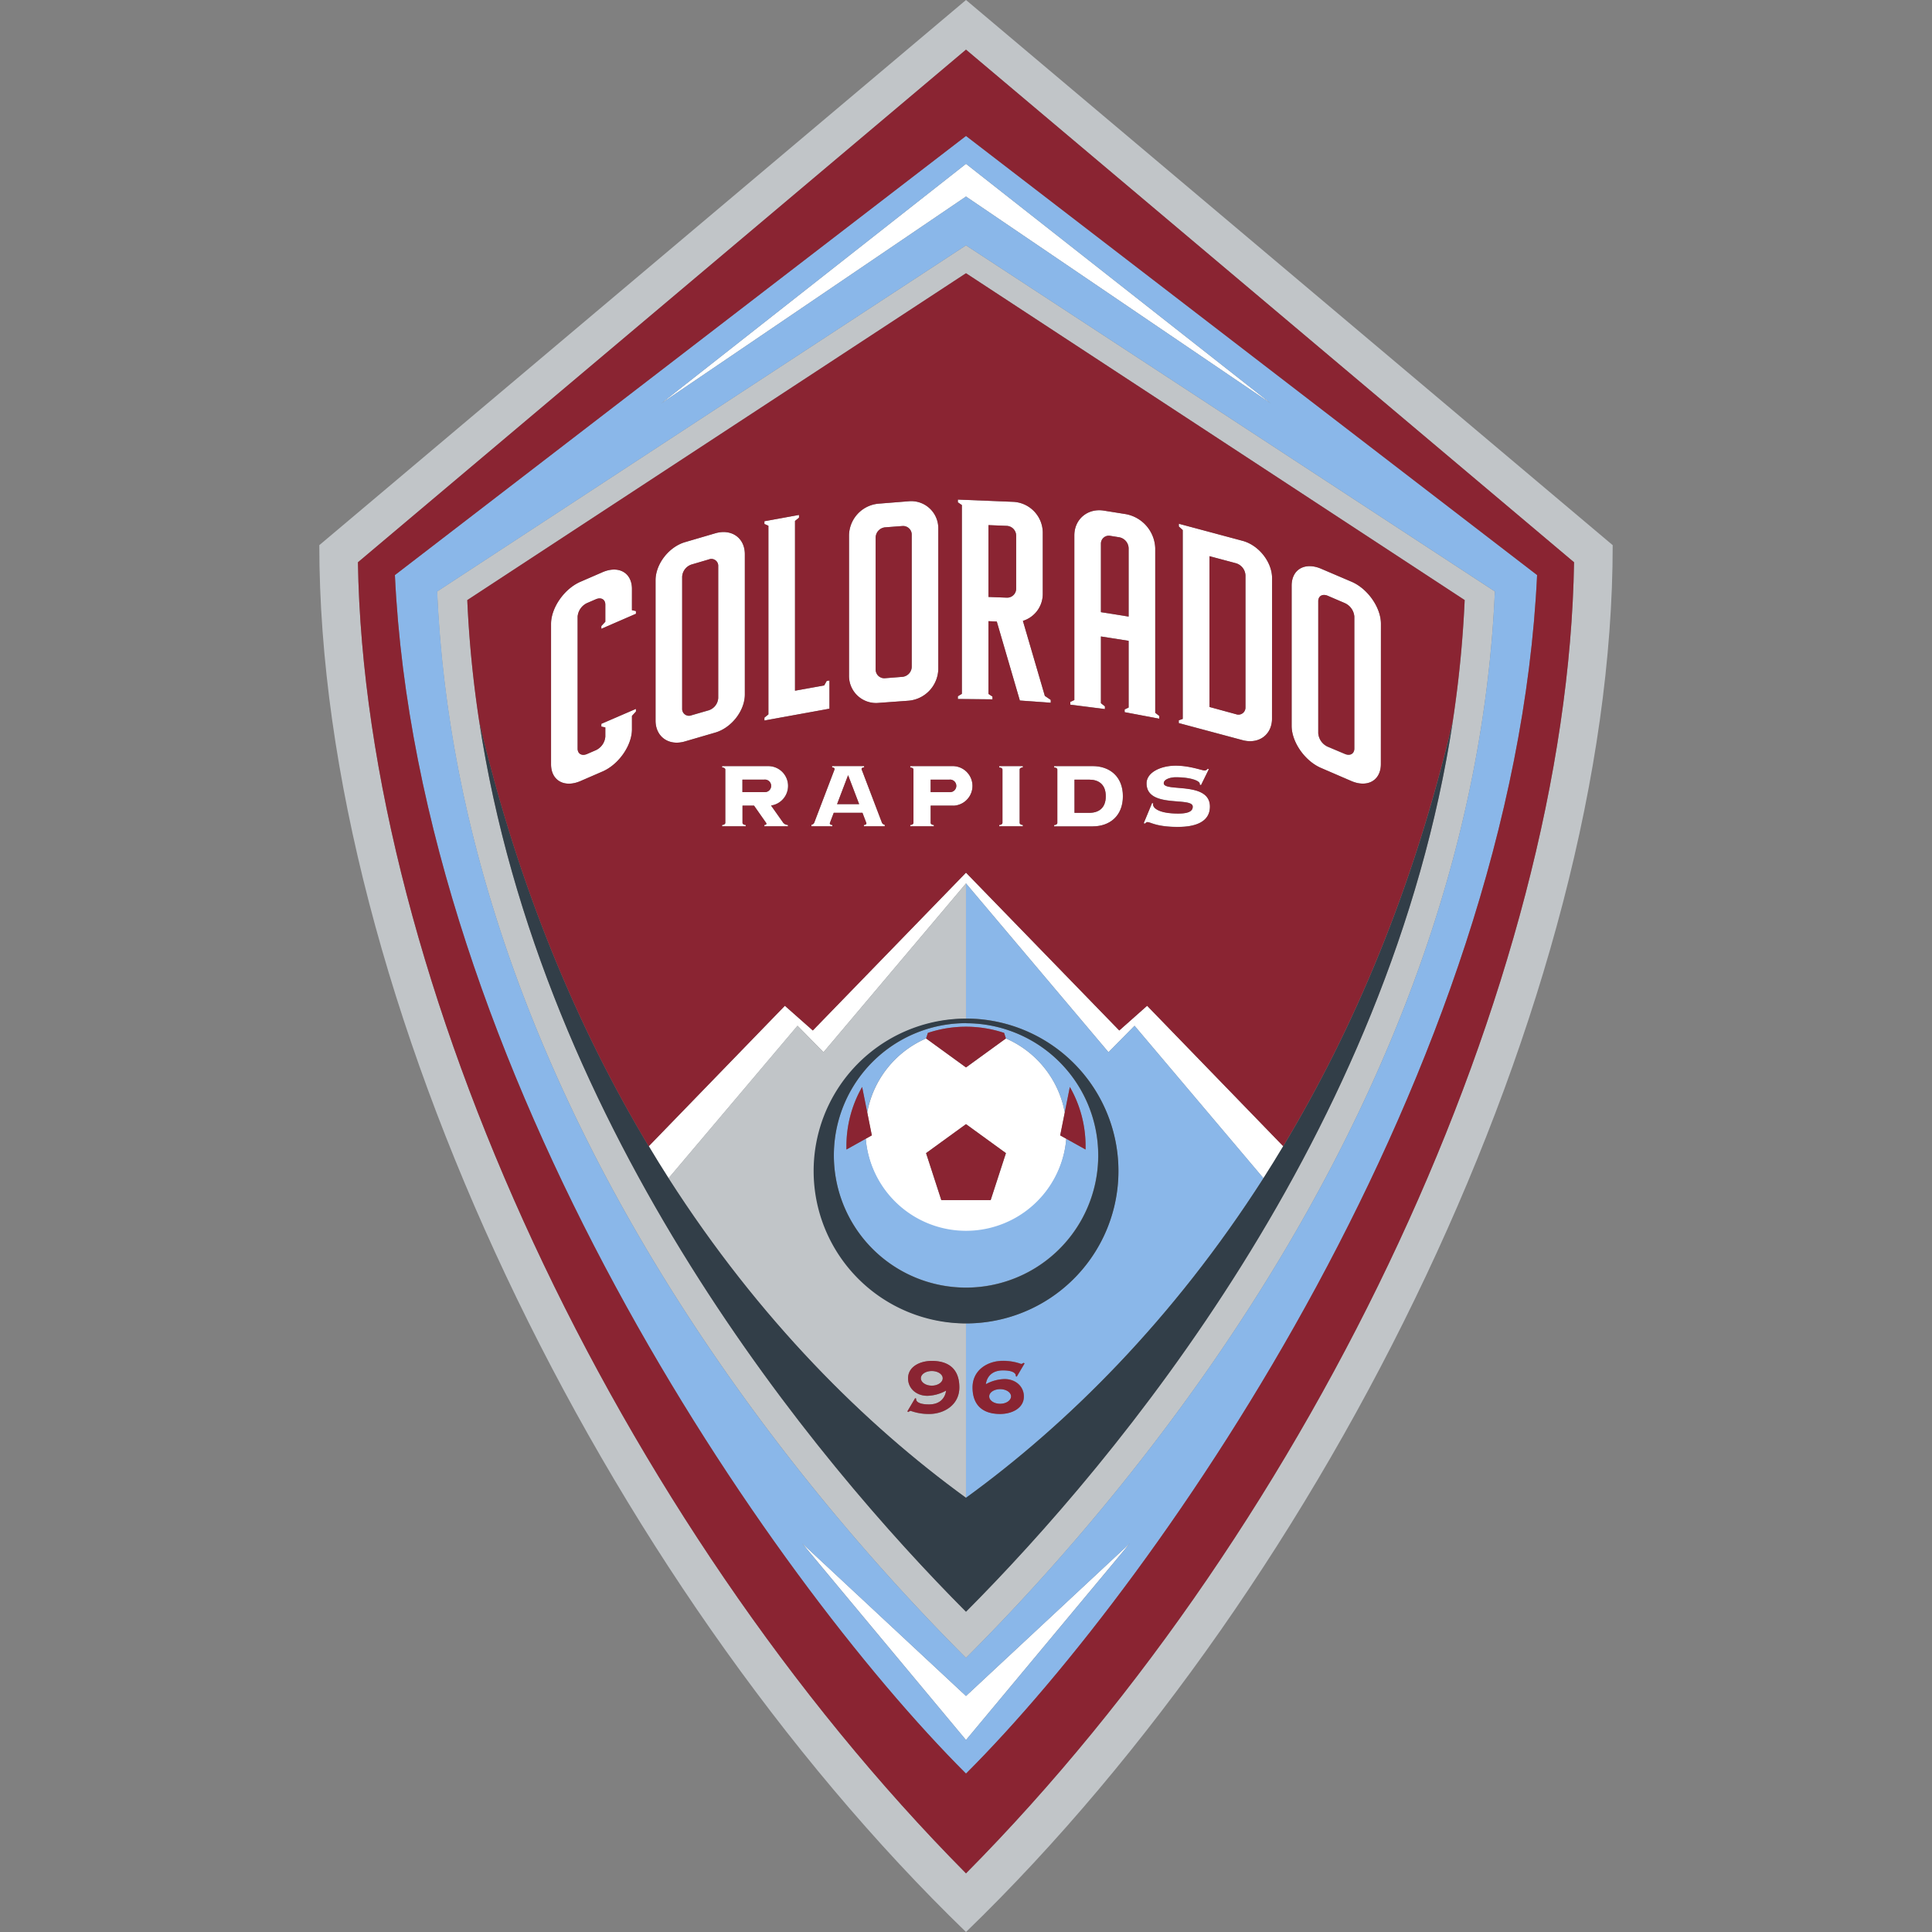 <svg id="Layer_1" data-name="Layer 1" version="1.1" width="768" height="768" xmlns="http://www.w3.org/2000/svg"><rect width="100%" height="100%" fill="#808080" stroke="none"/><defs id="defs1"><style id="style1">.cls-1{fill:#fff}.cls-2{fill:#c1c5c8}.cls-3{fill:#8ab7e9}.cls-4{fill:#323e48}.cls-5{fill:#8a2432}</style></defs><g id="COL-Logo" transform="scale(.96)"><path class="cls-1" id="polygon1" d="M526.33 167.15 400 67.84l-126.33 99.31L400 81.38z"/><path class="cls-1" id="polygon2" d="M332.07 638.97 400 720.51l67.92-81.54-67.92 63.3z"/><path class="cls-1" d="M463.46 426.7 400 361.35l-63.46 65.35L325 416.47l-56.34 58.14q4 6.76 8.2 13.26l53.38-63.12L341 435.69l59-69.88 59 69.88 10.79-10.94 53.37 63.12c2.78-4.34 5.5-8.75 8.2-13.26L475 416.47z" id="path2"/><path class="cls-1" d="M400 510a41.67 41.67 0 0 0 41.53-38.45l-2.51-1.4 1.89-9.51A41.67 41.67 0 0 0 416.53 430L400 442l-16.52-12a41.65 41.65 0 0 0-24.38 30.65l1.89 9.49-2.51 1.4A41.67 41.67 0 0 0 400 510zm0-44.5 16.54 12-6.32 19.45h-20.44l-6.31-19.45z" id="path3"/><path class="cls-1" d="m283.65 307 12.56-3.68c6.72-2 12.21-9.06 12.21-15.77v-58.08c0-6.74-5.49-10.61-12.21-8.66l-12.56 3.68c-6.71 2-12.2 9.08-12.2 15.79v58.12c0 6.71 5.49 10.6 12.2 8.6zm-1.18-68.24a5.65 5.65 0 0 1 3.9-5l7.12-2.09a2.83 2.83 0 0 1 3.91 2.77v54.63a5.7 5.7 0 0 1-3.91 5.08l-7.12 2.06a2.82 2.82 0 0 1-3.9-2.75z" id="path4"/><path class="cls-1" d="M388.53 277v-58.14a11.21 11.21 0 0 0-12.21-11.29l-12.55 1a13.4 13.4 0 0 0-12.21 13.11v58.12a11.19 11.19 0 0 0 12.21 11.29l12.55-.95A13.46 13.46 0 0 0 388.53 277zm-22 3.84a3.57 3.57 0 0 1-3.9-3.61v-54.67a4.32 4.32 0 0 1 3.9-4.2l7.12-.54a3.58 3.58 0 0 1 3.91 3.6v54.66a4.27 4.27 0 0 1-3.91 4.19z" id="path5"/><path class="cls-1" d="m559.6 240.88-12.55-5.36c-6.72-2.9-12.21.25-12.21 7v58.08c0 6.71 5.49 14.57 12.21 17.44l12.55 5.36c6.71 2.87 12.21-.29 12.21-7v-58.11c0-6.72-5.5-14.57-12.21-17.41zm1.2 69.12c0 2.14-1.76 3.16-3.91 2.23l-7.12-3a6.73 6.73 0 0 1-3.91-5.57v-54.72c0-2.16 1.76-3.15 3.91-2.25l7.12 3.06a6.68 6.68 0 0 1 3.91 5.57z" id="path6"/><path class="cls-1" d="M261.69 243.86c0-6.71-5.5-9.84-12.21-6.92l-9.08 3.94c-6.72 2.89-12.21 10.76-12.21 17.48v58.11c0 6.71 5.49 9.84 12.21 6.93l9.08-3.94c6.71-2.89 12.21-10.77 12.21-17.48v-5.55l1.65-1.78v-1.12L249 299.72v1.14l1.65.34v3.8a6.8 6.8 0 0 1-3.9 5.6l-3.67 1.59c-2.14.93-3.9-.07-3.9-2.23v-54.64a6.81 6.81 0 0 1 3.9-5.6l3.67-1.59c2.15-.92 3.9.07 3.9 2.23v7.1l-1.65 1.77v1.14l14.32-6.21V253l-1.65-.33z" id="path7"/><path class="cls-1" id="polygon7" d="m316.52 298.35 26.93-4.89v-11.67l-1.13.19-1.05 1.85-12.08 2.18v-70.3l1.66-1.35v-1.14l-14.33 2.61v1.14l1.65.73v78.16l-1.65 1.35z"/><path class="cls-1" d="M526.74 297.54V239.4c0-6.68-5.5-13.66-12.21-15.46l-26.4-7.07V218l1.64 1.49v78.18l-1.64.59v1.14l26.4 7.07c6.71 1.79 12.21-2.24 12.21-8.93zm-14.92-1.82-11-3V230.3l11 2.94a5.48 5.48 0 0 1 3.9 5v54.65a2.91 2.91 0 0 1-3.9 2.83z" id="path8"/><path class="cls-1" d="m435.09 289.83-2.44-1.66-9.09-31.07a11.66 11.66 0 0 0 8.23-11.2v-25.4a12.85 12.85 0 0 0-12.21-12.69l-22.95-.93V208l1.66 1.12v78.15l-1.66 1v1.14l14.33.14v-1.14l-1.66-1.11v-30.11l3.45.17 9.55 32.69 12.79.92zm-14.32-46.11a3.72 3.72 0 0 1-3.91 3.75l-7.56-.29v-29.74l7.56.31a4.08 4.08 0 0 1 3.91 4.05z" id="path9"/><path class="cls-1" d="M465.69 293.77v1.14l14.33 2.7v-1.14l-1.66-1.3V227a14.89 14.89 0 0 0-12.21-14.13l-9.09-1.45c-6.71-1.07-12.2 3.56-12.2 10.27v68.15l-1.66.78v1.14l14.32 1.82v-1.13l-1.65-1.31v-27.61l11.47 1.82V293zm-9.82-40.28V225.2a3.27 3.27 0 0 1 3.91-3.3l3.66.59a4.75 4.75 0 0 1 3.9 4.53v28.3z" id="path10"/><path class="cls-1" d="M423.54 317.8v-.57h-9.78v.57c.73 0 1.33.38 1.33.85v22.11c0 .45-.6.85-1.33.85v.57h9.78v-.57c-.74 0-1.33-.4-1.33-.85v-22.11c0-.47.59-.85 1.33-.85z" id="path11"/><path class="cls-1" d="M436.46 341.61v.57h16c6.89 0 12.48-4.2 12.48-12.47s-5.59-12.48-12.48-12.48h-16v.57c.74 0 1.33.38 1.33.85v22.11c0 .45-.59.85-1.33.85zm8.45-18.78H451c3.81 0 6.88 1.85 6.88 6.88 0 5.03-3.07 6.87-6.88 6.87h-6.07z" id="path12"/><path class="cls-1" d="M394.76 333.62a8.2 8.2 0 0 0 0-16.39h-17.85v.57c.73 0 1.33.38 1.33.85v22.11c0 .45-.6.85-1.33.85v.57h9.78v-.57c-.73 0-1.33-.4-1.33-.85v-7.14zm-9.4-10.79h7.87a2.6 2.6 0 1 1 0 5.19h-7.87z" id="path13"/><path class="cls-1" d="M326.28 325.41a8.18 8.18 0 0 0-8.2-8.18H299v.57c.74 0 1.33.38 1.33.85v22.11c0 .45-.59.85-1.33.85v.57h9.78v-.57c-.74 0-1.33-.4-1.33-.85v-7.14h4.78l5 7.14c.32.45 0 .85-.73.85v.57h9.77v-.57a2.66 2.66 0 0 1-1.92-.85l-5.1-7.21a8.23 8.23 0 0 0 7.03-8.14zm-9.72 2.59h-9.14v-5.19h9.14a2.6 2.6 0 1 1 0 5.19z" id="path14"/><path class="cls-1" d="M357.72 341.61v.57h8.64v-.64a1.62 1.62 0 0 1-1.13-.78l-8.42-22.11c-.19-.47.26-.85 1-.85v-.57h-13.25v.57c.74 0 1.19.38 1 .85l-8.43 22.11a1.58 1.58 0 0 1-1.12.78v.64h8.64v-.57c-.74 0-1.19-.4-1-.85l1.59-4.18h11.89l1.59 4.18c.19.45-.27.85-1 .85zM346.61 333l4.57-12 4.58 12z" id="path15"/><path class="cls-1" d="m477.1 332.41-3.5 8.44.57.15s.45-.62.94-.62c1.46 0 3.66 2 12.8 2 6.26 0 13.12-1.64 13.12-8.44 0-10.58-19.11-5.91-19.11-9.66 0-1.73 3-2.47 4.94-2.47 6.7 0 10.5 1.69 9.9 3l.57.28 3.27-6.64-.51-.19a1.48 1.48 0 0 1-1.28.74c-.91 0-6.2-2-11.95-2-6.2 0-12.07 2.8-12.07 7.33 0 10.58 19.12 5.39 19.12 9.66 0 2-2 2.84-6 2.84-9.13 0-10.86-2.92-10.32-4.17z" id="path16"/><path class="cls-2" d="M400 0 132.22 225.74C132.22 412.77 249.08 654 400 800c150.91-146 267.78-387.23 267.78-574.26zm0 775.71c-144.69-146-249-369.34-251.78-542.88C159 223.75 381.65 36.05 400 20.56c18.36 15.49 241 203.19 251.78 212.27C649 406.37 544.7 629.71 400 775.71z" id="path17"/><path class="cls-2" d="M400 101.59 181 244.91c9 205.7 147 369.55 219 441.59 72-72 210-235.89 219-441.59zm0 565.79c-61.82-62.1-175.66-197.89-201.57-368.75a470.3 470.3 0 0 1-4.93-50.14L400 113.14l206.51 135.35a475.55 475.55 0 0 1-4.93 50.14C575.66 469.49 461.81 605.28 400 667.38z" id="path18"/><path class="cls-2" d="M385.84 567.69c-2.5 0-4.53 1.37-4.53 3s2 3.06 4.53 3.06c2.53 0 4.52-1.35 4.52-3.06s-2.02-3-4.52-3z" id="path19"/><path class="cls-2" d="m330.2 424.75-53.38 63.12c37.57 58.66 81.37 102 123.17 132.33V548a63.11 63.11 0 0 1 0-126.21v-55.98l-59 69.88zm54.47 156.79c6.78 0 7.08-5.72 7.08-5.72A16.73 16.73 0 0 1 384 578c-4.53 0-8-3-8-7.24 0-4.88 5-7.21 9.83-7.21 7.69 0 11.42 4 11.42 11 0 7.14-6.2 11-12.59 11a22.12 22.12 0 0 1-7.52-1.28 1.38 1.38 0 0 0-.93.45l-.51-.22 3.25-5.5.42.19c-.2 1 .92 2.35 5.3 2.35z" id="path20"/><path class="cls-3" d="M400 56.29 163.52 238.12C173.18 443 318.48 653 400 734.41 481.52 653 626.81 443 636.48 238.12zm0 11.55 126.34 99.31L400 81.38l-126.33 85.77zm0 33.75 219 143.32c-9 205.7-147 369.55-219 441.59-72-72-210-235.89-218.95-441.59zm0 618.92L332.07 639 400 702.27 467.92 639z" id="path21"/><path class="cls-3" d="M414.16 581.3c2.49 0 4.52-1.37 4.52-3.06s-2-3-4.52-3c-2.52 0-4.53 1.35-4.53 3s2.03 3.06 4.53 3.06z" id="path22"/><path class="cls-3" d="M463.1 484.86A63.11 63.11 0 0 1 400 548v72.2c41.82-30.33 85.62-73.67 123.18-132.33l-53.38-63.12-10.8 10.94-59-69.88v55.93a63.11 63.11 0 0 1 63.1 63.12zm-47.78 82.57c-6.77 0-7.07 5.71-7.07 5.71A16.83 16.83 0 0 1 416 571c4.54 0 8 3 8 7.21 0 4.89-5 7.24-9.82 7.24-7.68 0-11.43-4.06-11.43-11 0-7.17 6.21-11 12.59-11a22.12 22.12 0 0 1 7.52 1.28 1.42 1.42 0 0 0 .94-.45l.5.22-3.25 5.5-.41-.21c.18-.99-.93-2.36-5.32-2.36z" id="path23"/><path class="cls-3" d="M454.72 478.38A54.72 54.72 0 1 0 400 533.13a54.72 54.72 0 0 0 54.72-54.75zm-96.25-6.85-8 4.46v-1.36a49.27 49.27 0 0 1 6.5-24.55l2.09 10.56A41.65 41.65 0 0 1 383.47 430l.75-2.3a49.91 49.91 0 0 1 31.56 0l.75 2.3a41.67 41.67 0 0 1 24.37 30.63l2.1-10.55a49.28 49.28 0 0 1 6.51 24.55v1.36l-8-4.46a41.65 41.65 0 0 1-83 0z" id="path24"/><path class="cls-4" d="M400 548a63.11 63.11 0 1 0-63.09-63.09A63.11 63.11 0 0 0 400 548zm0-124.29a54.74 54.74 0 1 1-54.71 54.72A54.72 54.72 0 0 1 400 423.66z" id="path25"/><path class="cls-4" d="M531.37 474.61c-2.7 4.51-5.42 8.92-8.2 13.26-37.56 58.66-81.36 102-123.18 132.33-41.8-30.33-85.6-73.67-123.17-132.33q-4.15-6.51-8.2-13.26c-29.11-48.46-53.91-106.72-70.2-176C224.33 469.49 338.17 605.28 400 667.38c61.82-62.1 175.67-197.89 201.59-368.75-16.3 69.26-41.1 127.52-70.22 175.98z" id="path26"/><path class="cls-5" d="M400 20.56c-18.35 15.49-241 203.19-251.79 212.27C151 406.37 255.3 629.71 400 775.71c144.71-146 249-369.34 251.78-542.88C641 223.75 418.35 36.05 400 20.56zM163.52 238.12 400 56.29l236.48 181.83C626.81 443 481.52 653 400 734.41 318.48 653 173.18 443 163.52 238.12z" id="path27"/><path class="cls-5" d="M316.56 322.83h-9.14V328h9.14a2.6 2.6 0 1 0 0-5.19z" id="path28"/><path class="cls-5" d="m556.89 249.75-7.12-3.06c-2.15-.9-3.91.09-3.91 2.25v54.65a6.73 6.73 0 0 0 3.91 5.57l7.12 3c2.15.93 3.91-.09 3.91-2.23v-54.61a6.68 6.68 0 0 0-3.91-5.57z" id="path29"/><path class="cls-5" d="m293.49 231.65-7.12 2.09a5.65 5.65 0 0 0-3.9 5v54.65a2.82 2.82 0 0 0 3.9 2.75l7.12-2.06a5.7 5.7 0 0 0 3.91-5.08v-54.58a2.83 2.83 0 0 0-3.91-2.77z" id="path30"/><path class="cls-5" d="m511.82 233.24-11-2.94v62.45l11 3a2.91 2.91 0 0 0 3.9-2.87V238.2a5.48 5.48 0 0 0-3.9-4.96z" id="path31"/><path class="cls-5" d="M393.23 322.83h-7.87V328h7.87a2.6 2.6 0 1 0 0-5.19z" id="path32"/><path class="cls-5" d="M400 113.14 193.49 248.49a470.3 470.3 0 0 0 4.93 50.14c16.29 69.26 41.09 127.52 70.2 176L325 416.47l11.58 10.23L400 361.35l63.47 65.35L475 416.47l56.34 58.14c29.12-48.46 53.92-106.72 70.21-176a475.55 475.55 0 0 0 4.93-50.14zm-136.65 141L249 260.37v-1.14l1.65-1.77v-7.1c0-2.16-1.75-3.15-3.9-2.23l-3.67 1.59a6.81 6.81 0 0 0-3.9 5.6V310c0 2.16 1.76 3.16 3.9 2.23l3.67-1.59a6.8 6.8 0 0 0 3.9-5.6v-3.84l-1.65-.34v-1.14l14.32-6.19v1.12l-1.65 1.78V302c0 6.71-5.5 14.59-12.21 17.48l-9.08 3.94c-6.72 2.91-12.21-.22-12.21-6.93v-58.13c0-6.72 5.49-14.59 12.21-17.48l9.08-3.94c6.71-2.92 12.21.21 12.21 6.92v8.83l1.65.33zm53.18 43 1.65-1.35V217.7l-1.65-.73v-1.14l14.32-2.61v1.14l-1.65 1.35V286l12.08-2.18 1.05-1.85 1.13-.19v11.67l-26.93 4.89zM283.65 307c-6.71 2-12.2-1.92-12.2-8.63v-58.09c0-6.71 5.49-13.83 12.2-15.79l12.56-3.68c6.72-1.95 12.21 1.92 12.21 8.66v58.11c0 6.71-5.49 13.8-12.21 15.77zm40.71 33.73a2.66 2.66 0 0 0 1.92.85v.57h-9.77v-.57c.73 0 1.05-.4.73-.85l-5-7.14h-4.78v7.14c0 .45.59.85 1.33.85v.57H299v-.57c.74 0 1.33-.4 1.33-.85v-22.08c0-.47-.59-.85-1.33-.85v-.57h19.11a8.2 8.2 0 0 1 1.18 16.32zm42 1.42h-8.64v-.57c.73 0 1.19-.4 1-.85l-1.59-4.18h-11.89l-1.59 4.18c-.18.45.27.85 1 .85v.57H336v-.64a1.58 1.58 0 0 0 1.12-.78l8.43-22.11c.18-.47-.27-.85-1-.85v-.57h13.25v.57c-.74 0-1.19.38-1 .85l8.42 22.11a1.62 1.62 0 0 0 1.13.78zm-2.59-51.11a11.19 11.19 0 0 1-12.21-11.29v-58.09a13.4 13.4 0 0 1 12.21-13.11l12.55-1a11.21 11.21 0 0 1 12.21 11.29V277a13.46 13.46 0 0 1-12.21 13.14zm31 42.55h-9.4v7.14c0 .45.6.85 1.33.85v.57h-9.78v-.57c.73 0 1.33-.4 1.33-.85v-22.08c0-.47-.6-.85-1.33-.85v-.57h17.85a8.2 8.2 0 0 1 0 16.39zm28.78-15.82c-.74 0-1.33.38-1.33.85v22.11c0 .45.59.85 1.33.85v.57h-9.78v-.57c.73 0 1.33-.4 1.33-.85v-22.08c0-.47-.6-.85-1.33-.85v-.57h9.78zM435.09 291l-12.79-.92-9.55-32.69-3.45-.17v30.13l1.66 1.11v1.14l-14.33-.14v-1.14l1.66-1v-78.18l-1.66-1.14v-1.14l22.95.93a12.85 12.85 0 0 1 12.21 12.69v25.4a11.66 11.66 0 0 1-8.23 11.2l9.09 31.07 2.44 1.66zm17.41 51.21h-16v-.57c.74 0 1.33-.4 1.33-.85v-22.14c0-.47-.59-.85-1.33-.85v-.57h16c6.89 0 12.48 4.2 12.48 12.48 0 8.28-5.59 12.47-12.48 12.47zm3.37-78.65v27.63l1.65 1.31v1.13l-14.32-1.82v-1.14l1.66-.78v-68.18c0-6.71 5.49-11.34 12.2-10.27l9.09 1.45A14.89 14.89 0 0 1 478.36 227v68.15l1.66 1.3v1.14l-14.33-2.7v-1.14l1.65-.78v-27.62zm32 78.89c-9.14 0-11.34-2-12.8-2-.49 0-.94.62-.94.62l-.57-.15 3.5-8.44.49.24c-.54 1.25 1.19 4.17 10.32 4.17 4 0 6-.85 6-2.84 0-4.27-19.12.92-19.12-9.66 0-4.53 5.87-7.33 12.07-7.33 5.75 0 11 2 11.95 2a1.48 1.48 0 0 0 1.28-.74l.51.19-3.27 6.64-.57-.28c.6-1.28-3.2-3-9.9-3-1.95 0-4.94.74-4.94 2.47 0 3.75 19.11-.92 19.11 9.66.01 6.78-6.82 8.42-13.08 8.42zm38.83-44.88c0 6.69-5.5 10.72-12.21 8.92l-26.4-7.07v-1.14l1.64-.59v-78.21l-1.6-1.48v-1.12l26.4 7.07c6.71 1.8 12.21 8.78 12.21 15.46zm45.07 18.86c0 6.71-5.5 9.87-12.21 7L547.05 318c-6.72-2.87-12.21-10.73-12.21-17.44v-58.07c0-6.72 5.49-9.87 12.21-7l12.55 5.36c6.71 2.84 12.21 10.69 12.21 17.41z" id="path33"/><path class="cls-5" id="polygon33" d="M346.61 332.98h9.15l-4.58-12z"/><path class="cls-5" d="m416.86 217.75-7.56-.31v29.74l7.56.29a3.72 3.72 0 0 0 3.91-3.75V221.8a4.08 4.08 0 0 0-3.91-4.05z" id="path34"/><path class="cls-5" d="m373.6 217.82-7.12.54a4.32 4.32 0 0 0-3.9 4.2v54.65a3.57 3.57 0 0 0 3.9 3.61l7.12-.55a4.27 4.27 0 0 0 3.91-4.19v-54.66a3.58 3.58 0 0 0-3.91-3.6z" id="path35"/><path class="cls-5" d="M451 322.83h-6.07v13.75H451c3.81 0 6.88-1.84 6.88-6.87s-3.09-6.88-6.88-6.88z" id="path36"/><path class="cls-5" d="M467.34 227a4.75 4.75 0 0 0-3.9-4.53l-3.66-.59a3.27 3.27 0 0 0-3.91 3.3v28.29l11.47 1.83z" id="path37"/><path class="cls-5" id="polygon37" d="m383.47 477.48 6.31 19.45h20.43l6.32-19.45-16.53-12z"/><path class="cls-5" d="m416.53 430-.75-2.3a49.91 49.91 0 0 0-31.56 0l-.75 2.3L400 442z" id="path38"/><path class="cls-5" d="M357 450.08a49.27 49.27 0 0 0-6.5 24.55v1.36l8-4.46 2.51-1.4-1.89-9.49z" id="path39"/><path class="cls-5" d="m440.9 460.62-1.9 9.51 2.51 1.4 8 4.46v-1.36a49.28 49.28 0 0 0-6.51-24.55z" id="path40"/><path class="cls-5" d="M385.84 563.51c-4.83 0-9.83 2.33-9.83 7.21 0 4.23 3.48 7.24 8 7.24a16.73 16.73 0 0 0 7.73-2.14s-.3 5.72-7.08 5.72c-4.38 0-5.5-1.35-5.29-2.42l-.42-.19-3.25 5.5.51.22a1.38 1.38 0 0 1 .93-.45 22.12 22.12 0 0 0 7.52 1.28c6.39 0 12.59-3.84 12.59-11 .01-6.93-3.72-10.97-11.41-10.97zm0 10.27c-2.5 0-4.53-1.35-4.53-3.06s2-3 4.53-3c2.53 0 4.52 1.37 4.52 3s-2.02 3.06-4.52 3.06z" id="path41"/><path class="cls-5" d="m421 570.06 3.25-5.5-.5-.22a1.42 1.42 0 0 1-.94.45 22.12 22.12 0 0 0-7.52-1.28c-6.38 0-12.59 3.82-12.59 11 0 6.92 3.75 11 11.43 11 4.82 0 9.82-2.35 9.82-7.24 0-4.19-3.47-7.21-8-7.21a16.83 16.83 0 0 0-7.72 2.11s.3-5.71 7.07-5.71c4.39 0 5.5 1.37 5.3 2.42zm-6.87 5.15c2.49 0 4.52 1.35 4.52 3s-2 3.06-4.52 3.06c-2.52 0-4.53-1.37-4.53-3.06s2.06-3 4.56-3z" id="path42"/></g></svg>